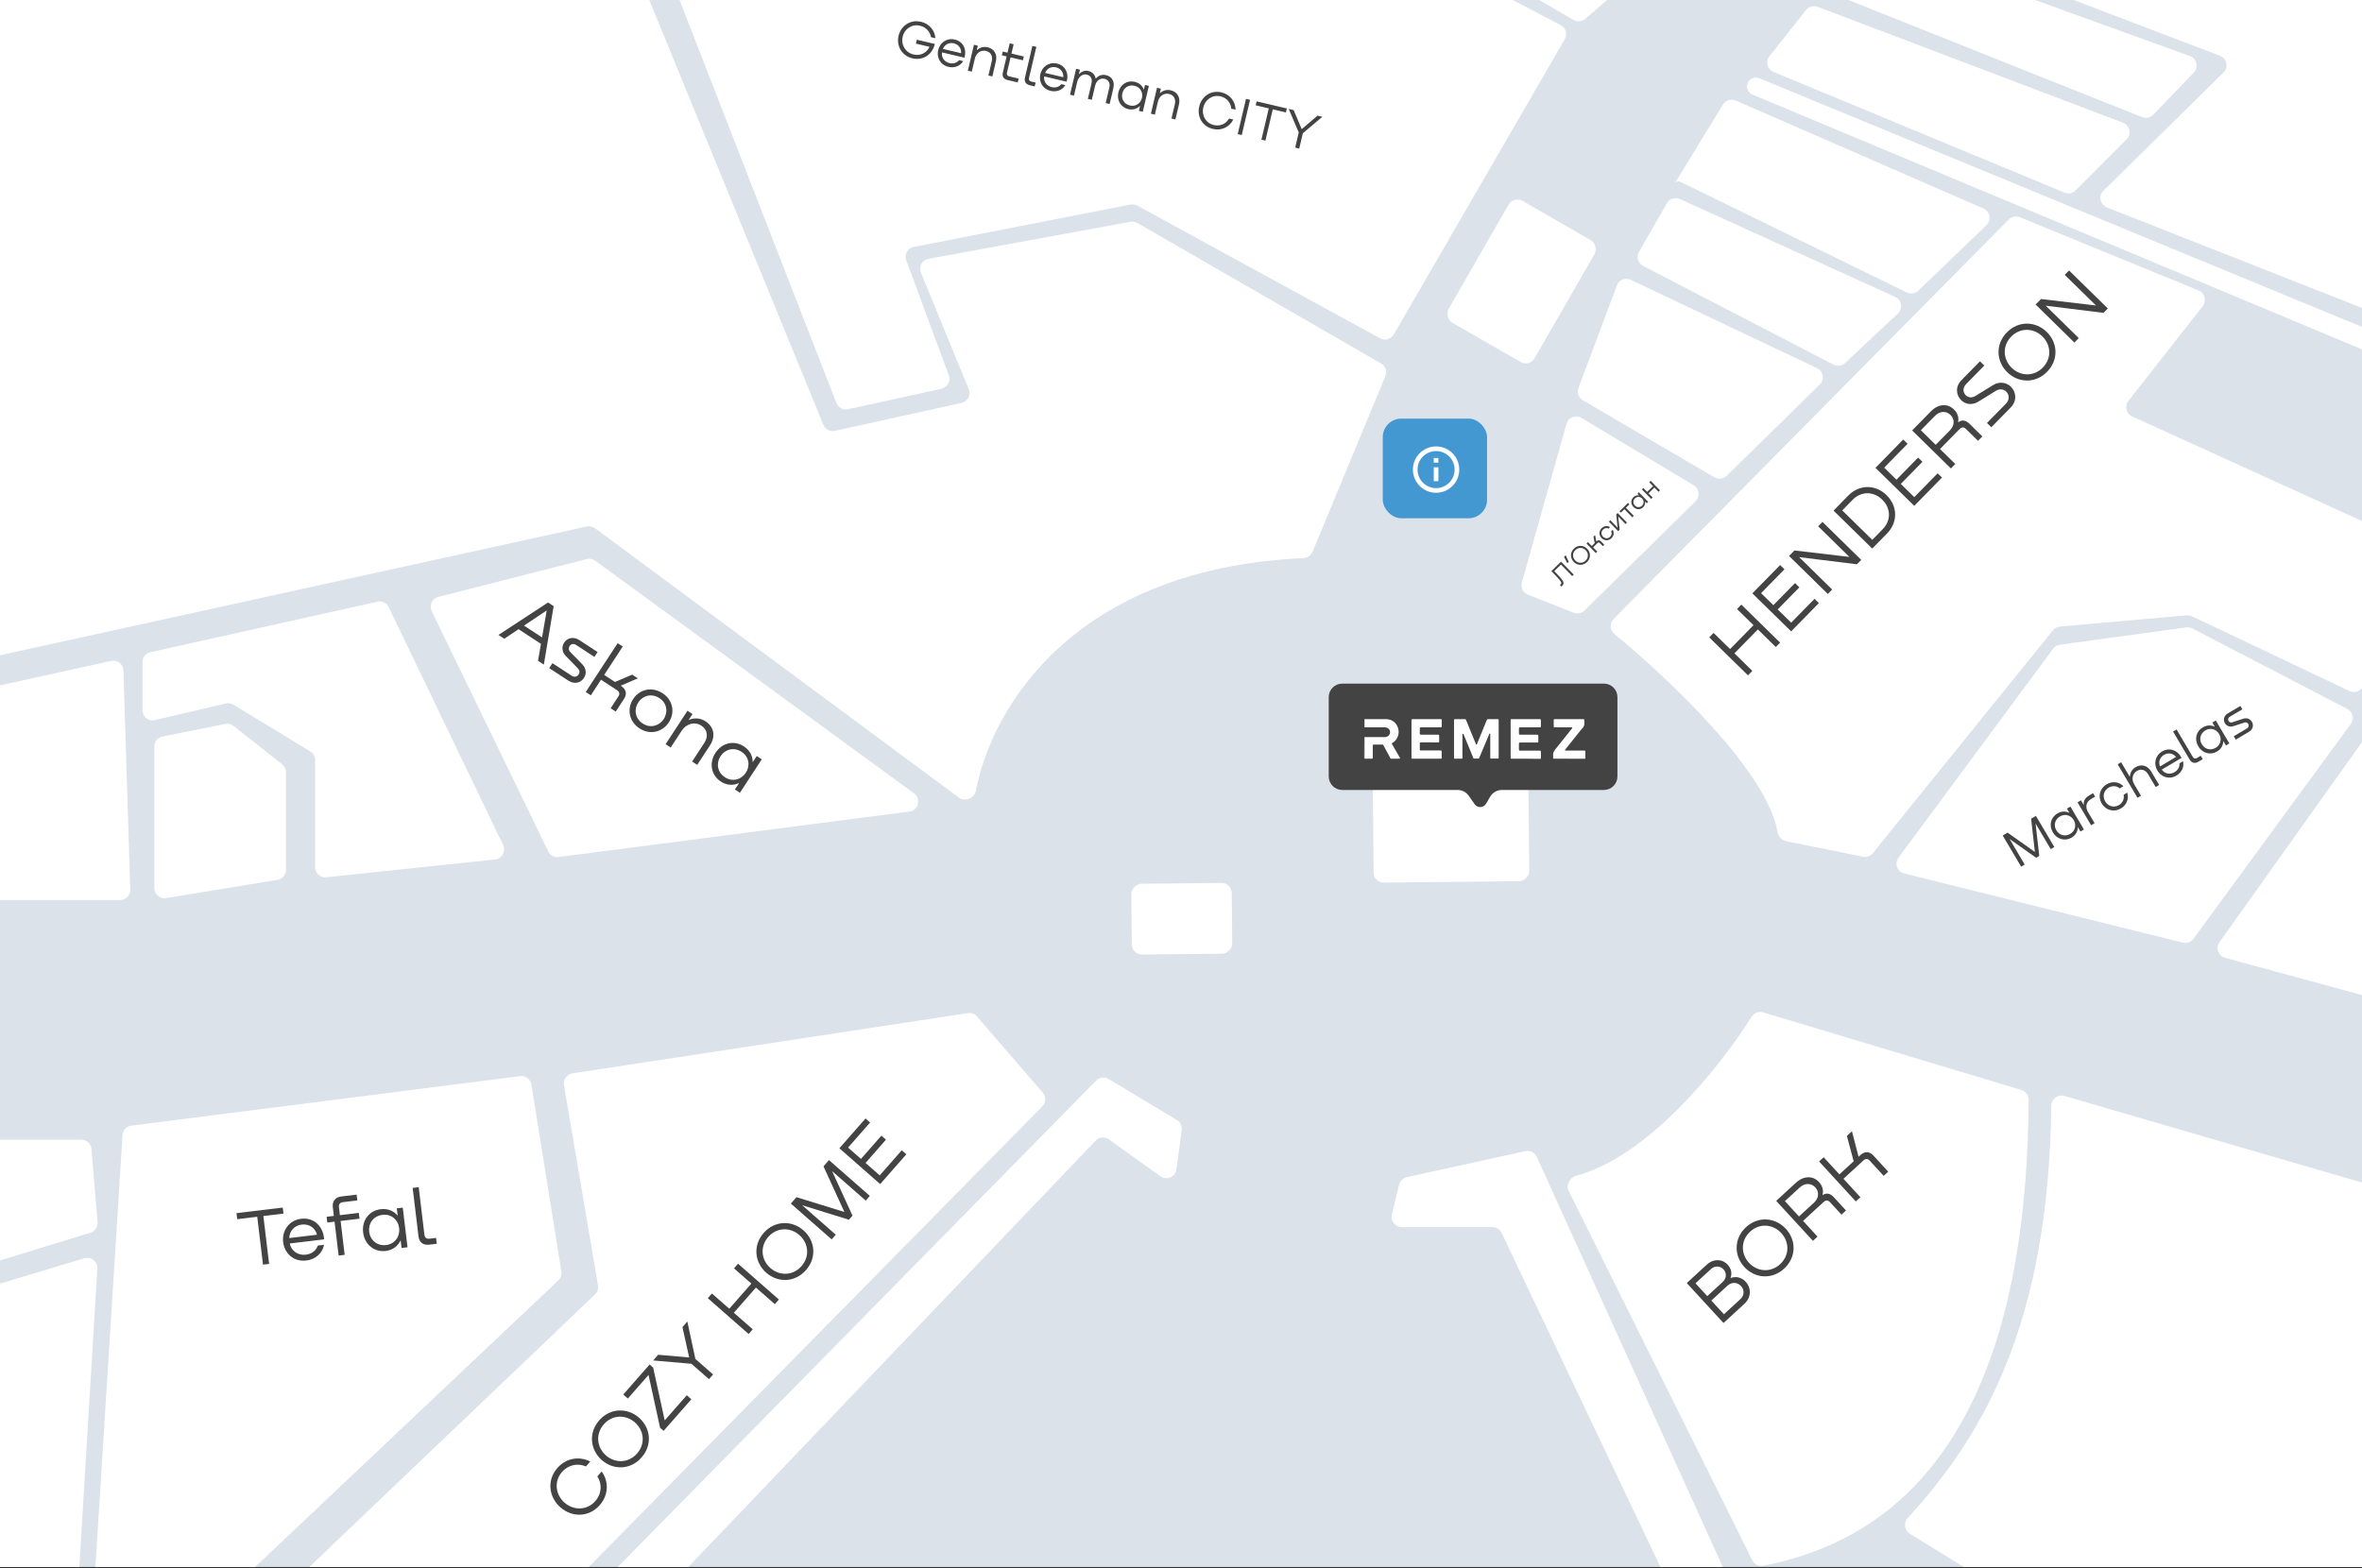 <svg xmlns="http://www.w3.org/2000/svg" width="1399" height="929" viewBox="0 0 1399 929" fill="none"><rect x="0" y="0" width="1399" height="929" fill="#333333" stroke="none"/><g clip-path="url(#clip0_1895_1321)"><rect width="1399" height="928.343" fill="#DBE2EA"></rect><path d="M347.594 311.906L-38.714 396.687C-42.457 397.509 -46 394.659 -46 390.827V-32.456C-46 -35.77 -43.314 -38.456 -40 -38.456H364.768C367.203 -38.456 369.396 -36.984 370.32 -34.731L487.674 251.657C488.78 254.357 491.669 255.87 494.519 255.241L569.542 238.683C573.18 237.881 575.214 233.991 573.799 230.545L545.447 161.504C543.999 157.976 546.165 154.01 549.916 153.323L669.571 131.395C670.971 131.138 672.416 131.388 673.649 132.099L818.011 215.332C820.621 216.837 821.71 220.044 820.556 222.827L777.396 326.939C776.495 329.111 774.35 330.554 772.001 330.661C636.088 336.837 587.569 419.084 578.026 468.307C577.135 472.904 571.685 475.284 567.921 472.497L352.451 312.945C351.058 311.914 349.287 311.535 347.594 311.906Z" fill="white"></path><path d="M255.682 362.059L324.725 504.385C325.852 506.706 328.336 508.048 330.895 507.716L538.592 480.79C543.967 480.093 545.736 473.189 541.358 469.993L352.541 332.171C351.095 331.116 349.255 330.761 347.521 331.203L259.597 353.626C255.917 354.565 254.024 358.642 255.682 362.059Z" fill="white"></path><path d="M293.218 509.166L193.272 519.721C189.729 520.095 186.642 517.317 186.642 513.754V450.259C186.642 448.163 185.549 446.22 183.759 445.132L138.249 417.466C136.904 416.649 135.293 416.392 133.761 416.752L91.753 426.611C87.987 427.494 84.382 424.637 84.382 420.769V392.228C84.382 389.416 86.335 386.982 89.08 386.371L223.539 356.477C226.26 355.871 229.04 357.221 230.248 359.733L297.995 500.598C299.793 504.338 297.344 508.73 293.218 509.166Z" fill="white"></path><path d="M164.357 521.246L98.383 532.066C94.731 532.665 91.412 529.847 91.412 526.146V442.211C91.412 439.351 93.431 436.889 96.235 436.328L133.434 428.884C135.158 428.539 136.946 428.968 138.327 430.057L167.102 452.756C168.544 453.894 169.386 455.63 169.386 457.467V515.325C169.386 518.264 167.257 520.77 164.357 521.246Z" fill="white"></path><path d="M71.161 533.21H-40C-43.314 533.21 -46 530.523 -46 527.21V421.012C-46 418.196 -44.042 415.759 -41.292 415.153L65.814 391.531C69.484 390.722 72.986 393.447 73.103 397.203L77.158 527.022C77.264 530.408 74.548 533.21 71.161 533.21Z" fill="white"></path><path d="M48.183 675.167H-40C-43.314 675.167 -46 677.853 -46 681.167V752.735C-46 756.77 -42.097 759.655 -38.24 758.471L53.558 730.299C56.255 729.471 58.011 726.876 57.776 724.065L54.162 680.669C53.903 677.559 51.303 675.167 48.183 675.167Z" fill="white"></path><path d="M49.942 745.425L-41.728 772.997C-44.264 773.759 -46 776.094 -46 778.742V940C-46 943.656 -42.758 946.462 -39.14 945.938L41.839 934.204C44.654 933.796 46.796 931.467 46.968 928.628L57.659 751.533C57.911 747.367 53.938 744.223 49.942 745.425Z" fill="white"></path><path d="M56.021 936.08L72.567 672.443C72.747 669.571 74.942 667.231 77.797 666.867L308.066 637.534C311.278 637.125 314.235 639.339 314.748 642.536L332.5 753.245C332.814 755.205 332.139 757.192 330.697 758.556L137.886 940.816C136.772 941.869 135.297 942.456 133.764 942.456H62.01C58.548 942.456 55.804 939.535 56.021 936.08Z" fill="white"></path><path d="M354.198 761.545L334.025 642.818C333.463 639.511 335.721 636.386 339.036 635.881L573.232 600.211C575.272 599.901 577.328 600.66 578.676 602.221L617.631 647.319C619.674 649.685 619.559 653.223 617.365 655.451L326.525 950.827C325.357 952.013 323.748 952.661 322.084 952.615L176.753 948.608C171.422 948.461 168.918 941.951 172.777 938.269L352.424 766.891C353.867 765.515 354.532 763.511 354.198 761.545Z" fill="white"></path><path d="M673.641 121.807L817.436 200.446C820.293 202.008 823.875 201.006 825.507 198.188L926.813 23.227C928.522 20.275 927.43 16.494 924.41 14.908L802.106 -49.303C801.275 -49.739 800.354 -49.974 799.417 -49.99L389.229 -56.851C384.966 -56.922 381.991 -52.649 383.537 -48.675L495.396 238.756C496.468 241.51 499.385 243.074 502.272 242.441L557.631 230.309C561.19 229.529 563.238 225.783 561.974 222.366L536.775 154.24C535.492 150.771 537.622 146.979 541.251 146.27L669.612 121.182C670.987 120.913 672.412 121.134 673.641 121.807Z" fill="white"></path><path d="M932 11.822L856.79 -32.031C851.621 -35.045 853.565 -42.939 859.543 -43.208L992.529 -49.188C998.219 -49.444 1001.03 -42.37 996.718 -38.65L938.941 11.182C937.001 12.855 934.213 13.112 932 11.822Z" fill="white"></path><path d="M932.074 362.971L904.958 352.313C902.09 351.186 900.543 348.07 901.377 345.104L927.819 251.104C928.89 247.295 933.291 245.548 936.683 247.584L1003.19 287.51C1006.56 289.529 1007.11 294.181 1004.31 296.932L938.476 361.665C936.787 363.326 934.279 363.838 932.074 362.971Z" fill="white"></path><path d="M1015.47 282.787L937.502 237.141C934.983 235.665 933.891 232.591 934.915 229.857L957.694 169.084C958.927 165.794 962.71 164.263 965.884 165.769L1076.21 218.114C1079.98 219.902 1080.82 224.897 1077.84 227.818L1022.7 281.893C1020.77 283.789 1017.8 284.155 1015.47 282.787Z" fill="white"></path><path d="M1085.96 216.007L973.211 157.539C970.181 155.967 969.071 152.188 970.769 149.227L987.307 120.389C988.847 117.703 992.178 116.63 994.996 117.912L1122.48 175.887C1126.36 177.655 1127.21 182.803 1124.1 185.725L1092.83 215.057C1090.97 216.798 1088.22 217.179 1085.96 216.007Z" fill="white"></path><path d="M1129.42 173.276L995.291 107.711C994.105 107.131 992.674 107.518 991.942 108.617L1020.53 61.917C1022.09 59.362 1025.3 58.352 1028.05 59.55L1174.8 123.568C1178.72 125.278 1179.65 130.425 1176.56 133.391L1136.21 172.21C1134.4 173.957 1131.68 174.383 1129.42 173.276Z" fill="white"></path><path d="M1052.79 492.75C1046.64 457.418 989.447 402.928 956.206 375.613C953.449 373.348 953.227 369.217 955.735 366.68L1189.8 130.017C1191.51 128.289 1194.1 127.763 1196.34 128.685L1302.24 172.108C1305.93 173.619 1307.15 178.232 1304.69 181.363L1260.61 237.536C1258.21 240.594 1259.31 245.091 1262.85 246.701L1440.78 327.676C1444.08 329.176 1445.31 333.23 1443.39 336.305L1399.34 407.165C1397.73 409.757 1394.43 410.726 1391.67 409.418L1298.28 365.096C1297.31 364.638 1296.24 364.446 1295.18 364.54L1220.09 371.205C1218.47 371.348 1216.98 372.144 1215.95 373.41L1109.27 505.439C1107.87 507.179 1105.61 507.993 1103.42 507.549L1057.91 498.334C1055.2 497.786 1053.26 495.47 1052.79 492.75Z" fill="white"></path><path d="M1292.9 558.456L1127.85 517.472C1123.7 516.441 1121.93 511.519 1124.48 508.079L1216.05 384.332C1217.01 383.033 1218.46 382.176 1220.06 381.957L1294.92 371.689C1296.15 371.52 1297.4 371.737 1298.5 372.309L1390.3 420C1393.57 421.696 1394.55 425.901 1392.38 428.869L1299.18 556.177C1297.75 558.143 1295.26 559.044 1292.9 558.456Z" fill="white"></path><path d="M1415.72 416.165L1314.58 558.171C1312.16 561.572 1313.86 566.345 1317.89 567.441L1433.01 598.75C1437.02 599.841 1440.9 596.621 1440.56 592.478L1426.59 419.164C1426.14 413.584 1418.97 411.605 1415.72 416.165Z" fill="white"></path><path d="M1416.96 214.486L1037.98 56.039C1034.97 54.779 1033.83 51.105 1035.59 48.358C1036.96 46.224 1039.66 45.376 1042.01 46.344L1421.56 203.002C1423.8 203.929 1425.27 206.119 1425.27 208.548V208.95C1425.27 213.235 1420.91 216.139 1416.96 214.486Z" fill="white"></path><path d="M1222.8 114.113L1050.41 42.6C1046.73 41.074 1045.53 36.453 1048.01 33.331L1069.74 5.909C1071.37 3.86 1074.13 3.099 1076.58 4.027L1257.46 72.713C1261.53 74.258 1262.65 79.486 1259.57 82.564L1229.34 112.813C1227.62 114.53 1225.04 115.044 1222.8 114.113Z" fill="white"></path><path d="M1108.79 -31.578L1087.33 -12.301C1084.02 -9.328 1084.98 -3.913 1089.12 -2.265L1268.77 69.395C1271.04 70.299 1273.62 69.74 1275.32 67.982L1299.35 43.017C1302.36 39.887 1301.15 34.693 1297.07 33.214L1114.84 -32.757C1112.76 -33.51 1110.43 -33.057 1108.79 -31.578Z" fill="white"></path><path d="M1314.92 33.035L1167.45 -23.124C1161.3 -25.465 1162.86 -34.568 1169.44 -34.729L1419.22 -40.865C1422.55 -40.947 1425.31 -38.297 1425.37 -34.965L1428.96 185.334C1429.03 189.607 1424.73 192.581 1420.76 191.013L1247.86 122.87C1243.83 121.278 1242.76 116.06 1245.85 113.014L1316.99 42.916C1320.11 39.849 1319 34.59 1314.92 33.035Z" fill="white"></path><path d="M933.624 696.516C976.497 685.018 1018.72 632.125 1037.44 602.383C1038.91 600.062 1041.72 598.986 1044.34 599.776L1197.3 645.747C1199.84 646.509 1201.58 648.85 1201.56 651.498C1200.81 781.31 1167.08 903.963 1044.31 927.585C1041.71 928.085 1039.07 926.766 1037.89 924.396L929.179 705.646C927.356 701.977 929.667 697.578 933.624 696.516Z" fill="white"></path><path d="M1436.92 711.636L1222.67 649.266C1218.83 648.149 1215 651.077 1214.95 655.075C1213.41 784.24 1174.62 850.536 1129.91 899.33C1127.34 902.138 1127.92 906.607 1131.17 908.607L1200.13 951.154C1201.07 951.738 1202.16 952.048 1203.28 952.048H1435.25C1438.56 952.048 1441.25 949.361 1441.25 946.048V717.397C1441.25 714.729 1439.49 712.382 1436.92 711.636Z" fill="white"></path><path d="M649.252 640.17L349.833 944.68C346.604 947.964 348.126 953.511 352.579 954.688L373.038 960.095C375.151 960.653 377.4 960.019 378.91 958.439L648.966 675.737C651.031 673.576 654.371 673.264 656.8 675.005L687.306 696.871C690.976 699.502 696.128 697.287 696.745 692.814L699.959 669.5C700.287 667.12 699.163 664.773 697.103 663.536L656.618 639.233C654.241 637.806 651.195 638.194 649.252 640.17Z" fill="white"></path><path d="M824.387 719.538L828.716 701.821C829.259 699.597 831.021 697.876 833.257 697.385L903.471 681.964C906.238 681.357 909.053 682.767 910.222 685.347L1024.94 938.353C1026.18 941.074 1025.22 944.288 1022.7 945.892L1004.7 957.353C1001.66 959.29 997.606 958.125 996.058 954.867L889.392 730.387C888.398 728.295 886.288 726.962 883.972 726.962H830.216C826.325 726.962 823.464 723.317 824.387 719.538Z" fill="white"></path><rect x="905.172" y="457" width="65" height="92.177" rx="6" transform="rotate(89.405 905.172 457)" fill="white"></rect><rect x="729.484" y="523" width="41.95" height="59.49" rx="6" transform="rotate(89.405 729.484 523)" fill="white"></rect><rect x="896.531" y="116" width="58.739" height="83.299" rx="6" transform="rotate(29.909 896.531 116)" fill="white"></rect><path d="M787 413C787 408.582 790.582 405 795 405H950C954.418 405 958 408.582 958 413V460C958 464.418 954.418 468 950 468H889.558C886.733 468 884.117 469.491 882.676 471.922L880.153 476.179C878.673 478.676 875.111 478.815 873.441 476.442L869.89 471.396C868.392 469.267 865.951 468 863.347 468H795C790.582 468 787 464.418 787 460V413Z" fill="#434343"></path><path d="M861.373 449.461C861.155 449.243 861.209 448.97 861.209 448.751C861.209 441.431 861.209 434.056 861.209 426.736C861.209 426.189 861.373 426.025 861.919 426.025C863.777 426.08 865.634 426.08 867.492 426.025C867.983 426.025 868.202 426.189 868.366 426.626C870.223 431.215 872.08 435.804 873.992 440.393C873.992 440.447 873.992 440.502 874.047 440.502C874.156 440.721 874.156 441.103 874.484 441.103C874.812 441.103 874.812 440.775 874.921 440.502C876.778 435.913 878.69 431.324 880.548 426.736C880.766 426.244 880.985 426.025 881.586 426.025C883.389 426.08 885.191 426.08 886.994 426.025C887.486 426.025 887.65 426.135 887.65 426.626C887.65 434.001 887.65 441.431 887.65 448.806C887.65 449.024 887.595 449.243 887.486 449.407C885.901 449.407 884.317 449.407 882.788 449.407C882.678 449.133 882.678 448.806 882.678 448.532C882.678 444.108 882.678 439.737 882.678 435.312C882.678 435.039 882.842 434.657 882.46 434.602C882.077 434.493 882.077 434.93 881.968 435.148C881.039 437.388 880.111 439.683 879.127 441.922C878.09 444.435 877.052 446.894 875.959 449.407C874.921 449.407 873.883 449.407 872.791 449.407C870.824 444.654 868.857 439.846 866.891 435.094C866.836 435.039 866.836 434.93 866.781 434.875C866.727 434.711 866.563 434.657 866.399 434.711C866.235 434.766 866.18 434.875 866.18 434.985C866.18 435.148 866.18 435.312 866.18 435.531C866.18 439.901 866.18 444.271 866.18 448.587C866.18 448.86 866.235 449.188 865.962 449.461C864.378 449.461 862.848 449.461 861.373 449.461Z" fill="white"></path><path d="M894.859 449.461C894.805 449.188 894.75 448.86 894.75 448.587C894.75 441.376 894.75 434.11 894.75 426.899C894.75 426.025 894.75 426.025 895.624 426.025C901.032 426.025 906.495 426.025 911.903 426.025C912.504 426.025 912.668 426.189 912.668 426.79C912.614 427.937 912.614 429.03 912.668 430.177C912.668 430.723 912.504 430.887 911.958 430.887C908.134 430.887 904.31 430.887 900.486 430.887C899.83 430.887 899.667 431.106 899.667 431.707C899.721 432.635 899.721 433.619 899.667 434.547C899.667 435.094 899.83 435.258 900.377 435.258C903.709 435.258 906.987 435.258 910.319 435.258C911.029 435.258 911.193 435.476 911.139 436.132C911.084 437.06 911.139 438.044 911.139 438.972C911.139 439.901 911.139 439.901 910.265 439.901C906.987 439.901 903.709 439.901 900.431 439.901C899.83 439.901 899.612 440.065 899.667 440.666C899.721 441.759 899.721 442.906 899.667 443.998C899.667 444.545 899.83 444.708 900.377 444.708C904.201 444.708 908.079 444.708 911.903 444.708C912.45 444.708 912.668 444.872 912.668 445.419C912.614 446.566 912.668 447.658 912.668 448.806C912.668 449.079 912.668 449.297 912.504 449.57C906.659 449.461 900.759 449.461 894.859 449.461Z" fill="white"></path><path d="M808.062 426.134C808.281 426.079 808.5 426.024 808.773 426.024C812.761 426.024 816.694 425.97 820.682 426.024C823.741 426.079 826.199 427.281 827.565 430.121C828.931 432.962 828.658 435.748 826.8 438.316C826.254 439.026 825.598 439.627 824.779 440.064C824.287 440.282 824.287 440.501 824.56 440.993C826.035 443.56 827.51 446.073 828.985 448.641C829.095 448.859 829.422 449.078 829.095 449.351C827.565 449.351 826.035 449.351 824.506 449.351C824.342 449.351 824.123 449.296 823.96 449.46C823.85 449.46 823.796 449.46 823.686 449.46C822.211 446.783 820.791 444.106 819.316 441.43C819.152 441.102 818.879 441.102 818.606 441.102C816.967 441.102 815.383 441.102 813.799 441.102C813.252 441.102 813.088 441.266 813.088 441.812C813.088 444.106 813.088 446.401 813.088 448.695C813.088 448.968 813.088 449.187 812.924 449.46C812.815 449.46 812.761 449.46 812.651 449.46C812.487 449.242 812.269 449.351 812.05 449.351C811.012 449.351 809.975 449.296 808.937 449.351C808.336 449.405 808.226 449.187 808.226 448.586C808.226 444.98 808.226 441.375 808.226 437.824C808.226 437.551 808.336 437.278 808.117 437.059C808.117 436.95 808.117 436.895 808.117 436.786C808.336 436.622 808.554 436.677 808.773 436.677C809.865 436.677 810.903 436.677 811.996 436.677C814.782 436.677 817.513 436.677 820.299 436.677C822.485 436.622 823.85 434.71 823.14 432.744C822.703 431.542 821.556 430.886 820.081 430.886C816.366 430.886 812.651 430.886 808.882 430.886C808.663 430.886 808.39 430.996 808.226 430.777C808.226 429.521 808.226 428.264 808.226 427.008C808.226 426.844 808.281 426.625 808.117 426.461C808.062 426.297 808.062 426.243 808.062 426.134Z" fill="white"></path><path d="M920.093 449.352C919.874 449.243 919.929 449.079 919.929 448.915C919.929 448.587 919.984 448.259 919.929 447.932C919.656 446.238 920.312 444.982 921.404 443.671C924.627 439.737 927.741 435.749 930.91 431.761C931.073 431.543 931.347 431.379 931.237 431.106C931.073 430.778 930.746 430.887 930.472 430.887C927.304 430.887 924.136 430.887 920.967 430.887C920.366 430.887 920.202 430.723 920.257 430.123C920.311 428.975 920.311 427.828 920.257 426.681C920.257 426.244 920.366 426.025 920.858 426.025C926.485 426.025 932.111 426.025 937.738 426.025C938.175 426.025 938.394 426.135 938.339 426.626C938.339 426.681 938.339 426.736 938.339 426.845C938.339 427.883 938.558 429.03 938.23 429.959C937.902 430.887 937.028 431.652 936.372 432.417C933.368 436.186 930.309 439.956 927.304 443.78C927.14 443.998 926.812 444.162 926.976 444.49C927.14 444.763 927.468 444.654 927.686 444.654C931.183 444.654 934.734 444.654 938.23 444.654C938.776 444.654 938.995 444.763 938.995 445.364C938.94 446.511 938.995 447.658 938.995 448.806C938.995 449.024 938.995 449.297 938.885 449.516C938.776 449.516 938.721 449.516 938.612 449.516C938.503 449.352 938.339 449.407 938.175 449.407C932.111 449.352 926.102 449.352 920.093 449.352Z" fill="white"></path><path d="M920.102 449.352C926.111 449.352 932.175 449.352 938.184 449.352C938.348 449.352 938.511 449.352 938.621 449.461C932.448 449.461 926.329 449.461 920.156 449.461C920.102 449.406 920.102 449.406 920.102 449.352Z" fill="white"></path><path d="M836.195 449.461C836.195 449.406 836.141 449.406 836.141 449.352C841.986 449.352 847.886 449.352 853.731 449.352C853.731 449.406 853.731 449.406 853.731 449.461C847.94 449.461 842.041 449.461 836.195 449.461Z" fill="white"></path><path d="M808.055 437.059C808.273 437.277 808.164 437.55 808.164 437.823C808.164 441.429 808.164 445.034 808.164 448.585C808.164 449.132 808.273 449.35 808.874 449.35C809.912 449.295 810.95 449.35 811.988 449.35C812.206 449.35 812.425 449.295 812.589 449.459C811.168 449.459 809.803 449.459 808.382 449.459C808.055 449.459 808 449.405 808 449.077C808.055 445.089 808.055 441.047 808.055 437.059Z" fill="white"></path><path d="M823.898 449.46C824.062 449.296 824.226 449.351 824.445 449.351C825.974 449.351 827.504 449.351 829.034 449.351C829.034 449.405 829.034 449.405 828.979 449.46C827.285 449.46 825.592 449.46 823.898 449.46Z" fill="white"></path><path d="M808.226 430.722H808.172L808.062 430.667C808.062 429.247 808.062 427.827 808.062 426.406C808.226 426.57 808.172 426.789 808.172 426.953C808.226 428.209 808.226 429.465 808.226 430.722Z" fill="white"></path><path d="M853.776 449.352C847.931 449.352 842.031 449.352 836.186 449.352C835.967 449.188 836.022 448.915 836.022 448.696C836.022 441.376 836.022 434.11 836.022 426.79C836.022 426.189 836.186 426.025 836.786 426.025C842.249 426.025 847.712 426.025 853.175 426.025C853.776 426.025 853.995 426.189 853.94 426.79C853.885 427.937 853.885 429.03 853.94 430.177C853.94 430.723 853.776 430.887 853.23 430.887C849.406 430.887 845.582 430.887 841.758 430.887C841.102 430.887 840.938 431.106 840.938 431.707C840.993 432.635 840.993 433.619 840.938 434.547C840.938 435.094 841.102 435.258 841.648 435.258C844.981 435.258 848.313 435.258 851.646 435.258C852.192 435.258 852.41 435.367 852.41 435.968C852.356 437.006 852.356 438.044 852.41 439.082C852.41 439.683 852.246 439.846 851.646 439.846C848.313 439.792 845.035 439.846 841.703 439.792C841.102 439.792 840.938 440.01 840.938 440.557C840.993 441.649 840.993 442.796 840.938 443.889C840.938 444.435 841.102 444.599 841.648 444.599C845.472 444.599 849.297 444.599 853.121 444.599C853.721 444.599 853.94 444.708 853.885 445.364C853.831 446.511 853.885 447.604 853.885 448.751C853.885 448.915 853.995 449.188 853.776 449.352Z" fill="white"></path><rect x="819" y="248" width="61.78" height="59.034" rx="10.983" fill="#4398D1"></rect><g clip-path="url(#clip1_1895_1321)"><path d="M850.58 291.932C842.998 291.932 836.852 285.786 836.852 278.203C836.852 270.621 842.998 264.475 850.58 264.475C858.163 264.475 864.309 270.621 864.309 278.203C864.309 285.786 858.163 291.932 850.58 291.932ZM850.58 289.186C853.493 289.186 856.287 288.029 858.347 285.97C860.406 283.91 861.563 281.116 861.563 278.203C861.563 275.291 860.406 272.497 858.347 270.437C856.287 268.378 853.493 267.22 850.58 267.22C847.667 267.22 844.874 268.378 842.814 270.437C840.754 272.497 839.597 275.291 839.597 278.203C839.597 281.116 840.754 283.91 842.814 285.97C844.874 288.029 847.667 289.186 850.58 289.186ZM849.207 271.339H851.953V274.085H849.207V271.339ZM849.207 276.831H851.953V285.068H849.207V276.831Z" fill="white"></path></g><path d="M1025.01 757.001L1025.11 757.107C1028.28 755.95 1031.58 756.768 1033.98 759.383C1037.42 763.129 1037.22 768.726 1033.3 772.331L1020.82 783.797L999.062 760.119L1011.08 749.075C1014.72 745.73 1019.95 745.611 1023.36 749.322C1025.35 751.477 1026.01 754.257 1025.01 757.001ZM1013.41 751.823L1004.22 760.269L1011.2 767.867L1020.39 759.422C1022.62 757.375 1022.82 754.191 1020.84 752.035C1018.76 749.773 1015.56 749.842 1013.41 751.823ZM1021.08 778.61L1030.83 769.646C1033.16 767.502 1033.37 764.249 1031.22 761.917C1029.02 759.513 1025.62 759.438 1023.25 761.615L1013.61 770.482L1021.08 778.61ZM1056.74 751.571C1049.46 758.262 1039.37 757.362 1033.17 750.612C1027 743.897 1026.85 733.733 1034.16 727.01C1041.48 720.286 1051.59 721.29 1057.77 728.005C1063.97 734.755 1064.05 744.848 1056.74 751.571ZM1054.33 748.956C1060.06 743.694 1059.88 735.771 1055.04 730.506C1050.2 725.24 1042.29 724.431 1036.6 729.66C1030.91 734.89 1031.05 742.845 1035.89 748.111C1040.73 753.376 1048.64 754.186 1054.33 748.956ZM1076.51 732.614L1073.79 735.115L1052.03 711.436L1063.73 700.685C1068.29 696.495 1073.79 696.387 1077.4 700.31C1079.58 702.678 1080.14 705.352 1079.46 707.939L1079.52 708.009C1081.79 706.508 1084.05 706.977 1086.1 709.204L1093.37 717.12L1090.69 719.588L1083.86 712.167C1082.69 710.895 1081.4 710.908 1080.06 712.142L1067.94 723.284L1076.51 732.614ZM1057.19 711.586L1065.53 720.668L1074.37 712.548C1077.41 709.755 1077.57 706.024 1075.2 703.445C1072.82 700.865 1069.03 700.705 1066.06 703.433L1057.19 711.586ZM1100.81 685.309L1101.77 684.432C1104.6 681.834 1107.27 682.048 1109.71 684.699L1118.38 694.135L1115.69 696.604L1107.41 687.592C1106.24 686.319 1104.98 686.3 1103.68 687.502L1091.87 698.351L1101.91 709.271L1099.19 711.772L1077.43 688.094L1080.15 685.593L1089.47 695.736L1097.92 687.973L1093.9 672.958L1096.9 670.197L1100.81 685.309Z" fill="#434343"></path><path d="M140.07 718.711L167.473 715.418L167.902 718.992L155.988 720.424L159.396 748.78L155.774 749.215L152.366 720.859L140.499 722.286L140.07 718.711ZM178.384 722.035C185.819 721.142 191.474 726.36 191.984 734.228L171.635 736.673C172.436 740.928 176.322 743.894 181.135 743.315C184.662 742.891 187.357 740.779 188.222 737.919L191.939 737.472C190.95 742.522 186.885 746.105 181.404 746.764C173.97 747.657 168.528 742.606 167.721 735.887C166.902 729.072 171.188 722.9 178.384 722.035ZM178.701 725.478C174.269 726.011 171.389 729.403 171.346 733.469L187.788 731.493C186.676 727.469 183.133 724.945 178.701 725.478ZM211.634 711.174L203.056 712.205C201.34 712.412 200.549 713.473 200.749 715.141L201.322 719.907L212.522 718.561L212.934 721.993L201.735 723.338L204.146 743.402L200.571 743.832L198.16 723.768L193.871 724.284L193.459 720.852L197.748 720.337L197.118 715.094C196.711 711.711 198.688 709.249 202.024 708.848L211.221 707.743L211.634 711.174ZM235.527 720.051L235.023 715.857L238.55 715.433L241.373 738.928L237.847 739.352L237.32 734.968L237.177 734.985C235.715 738.109 232.816 740.537 228.58 741.094C221.676 741.972 215.941 737.295 215.082 730.147C214.223 722.998 218.597 717.154 225.656 716.354C229.807 715.904 233.283 717.468 235.384 720.068L235.527 720.051ZM228.692 737.6C233.982 736.964 237.016 732.442 236.432 727.581C235.842 722.672 231.834 719.093 226.544 719.728C221.112 720.381 218.066 724.808 218.656 729.717C219.246 734.626 223.259 738.253 228.692 737.6ZM247.861 732.395L244.419 703.753L247.993 703.324L251.39 731.585C251.584 733.205 252.652 734.043 254.32 733.843L258.276 733.368L258.694 736.847L254.309 737.374C250.544 737.826 248.296 736.017 247.861 732.395Z" fill="#434343"></path><path d="M322.109 393.733L318.654 391.474L320.401 381.433L307.143 372.765L298.686 378.42L295.231 376.161L324.601 356.939L327.936 359.119L322.109 393.733ZM323.818 361.646L310.372 370.633L321.059 377.62L323.818 361.646ZM343.111 379.191L353.959 386.283L352.067 389.176L341.26 382.11C339.774 381.138 338.232 381.392 337.339 382.758C336.629 383.843 336.748 385.239 337.716 386.216L344.864 393.527C347.216 395.983 347.55 399.068 345.869 401.64C343.846 404.733 340.045 405.459 336.71 403.279L325.301 395.82L327.218 392.887L338.588 400.32C340.074 401.292 341.763 401.077 342.735 399.591C343.497 398.426 343.351 397.069 342.29 395.974L335.142 388.662C332.817 386.34 332.562 383.134 334.138 380.723C336.108 377.71 339.857 377.064 343.111 379.191ZM367.652 406.247L367.893 406.405C370.906 408.375 371.543 411.085 369.573 414.098L364.687 421.571L361.674 419.601L366.297 412.53C367.216 411.124 366.912 409.835 365.506 408.916L355.984 402.69L349.943 411.931L346.93 409.961L365.842 381.034L368.855 383.004L357.849 399.838L364.237 404.014L374.463 399.689L377.797 401.869L367.652 406.247ZM378.816 431.553C372.468 427.403 371.243 419.892 374.999 414.147C378.781 408.362 386.1 406.552 392.448 410.702C398.675 414.774 399.913 422.178 396.131 427.963C392.375 433.708 385.043 435.625 378.816 431.553ZM380.707 428.661C385.167 431.576 390.439 430.091 393.118 425.993C395.823 421.855 395.017 416.51 390.557 413.595C385.977 410.6 380.757 412.005 378.052 416.143C375.347 420.281 376.127 425.666 380.707 428.661ZM417.933 427.364C422.874 430.595 424.016 436.216 420.497 441.599L412.958 453.13L409.945 451.16L417.142 440.152C419.611 436.375 419.069 432.293 415.453 429.929C411.475 427.329 406.548 428.637 403.711 432.976L397.249 442.86L394.236 440.89L407.186 421.083L410.159 423.027L407.9 426.482L407.98 426.534C411.083 425.122 414.759 425.289 417.933 427.364ZM445.907 451.445L448.218 447.91L451.191 449.854L438.242 469.66L435.269 467.716L437.685 464.02L437.565 463.941C434.436 465.394 430.655 465.388 427.053 463.09C421.201 459.322 419.818 452.052 423.758 446.026C427.698 439.999 434.806 438.338 440.725 442.266C444.194 444.591 445.849 448.024 445.786 451.366L445.907 451.445ZM429.386 460.487C433.845 463.402 439.077 461.891 441.757 457.793C444.462 453.655 443.695 448.336 439.236 445.421C434.656 442.426 429.477 443.857 426.771 447.996C424.066 452.134 424.806 457.492 429.386 460.487Z" fill="#434343"></path><path d="M542.477 25.838L543.019 23.533L553.704 26.044C552.15 32.516 546.595 36.01 540.427 34.56C534.135 33.081 530.822 27.175 532.221 21.225C533.626 15.244 539.192 11.424 545.516 12.91C550.469 14.074 553.707 18.057 554.013 22.632L551.427 22.024C550.941 18.919 548.549 16.088 544.935 15.239C540.045 14.09 535.717 17.116 534.627 21.758C533.528 26.43 536.155 31.058 541 32.262C545.167 33.275 548.874 31.352 550.546 27.734L542.477 25.838ZM565.526 23.431C570.385 24.573 572.732 29.135 571.251 34.178L557.949 31.052C557.477 33.899 559.231 36.646 562.378 37.385C564.683 37.927 566.854 37.221 568.05 35.628L570.48 36.199C568.705 39.135 565.339 40.448 561.757 39.606C556.897 38.464 554.646 34.056 555.678 29.663C556.725 25.209 560.822 22.326 565.526 23.431ZM564.936 25.659C562.039 24.979 559.46 26.443 558.502 28.979L569.249 31.505C569.474 28.731 567.833 26.34 564.936 25.659ZM585.018 28.012C588.85 28.913 590.844 32.176 589.863 36.35L587.762 45.29L585.426 44.741L587.432 36.206C588.12 33.278 586.851 30.843 584.048 30.184C580.964 29.459 578.174 31.4 577.383 34.764L575.582 42.428L573.246 41.879L576.855 26.521L579.16 27.063L578.531 29.742L578.593 29.756C580.216 28.166 582.557 27.434 585.018 28.012ZM606.401 33.465L605.874 35.708L598.553 33.987L596.408 43.115C596.152 44.205 596.598 44.967 597.719 45.231L603.326 46.548L602.792 48.822L596.78 47.41C594.412 46.853 593.435 45.276 593.984 42.939L596.217 33.438L593.413 32.779L593.941 30.536L596.744 31.195L598.04 25.682L600.376 26.231L599.081 31.744L606.401 33.465ZM607.083 45.919L611.483 27.197L613.82 27.747L609.478 46.219C609.229 47.278 609.706 48.048 610.796 48.304L613.382 48.912L612.847 51.186L609.981 50.512C607.52 49.934 606.527 48.287 607.083 45.919ZM626.049 37.655C630.909 38.797 633.255 43.359 631.774 48.402L618.473 45.276C618.001 48.123 619.755 50.87 622.901 51.609C625.206 52.151 627.377 51.445 628.574 49.852L631.003 50.423C629.229 53.359 625.863 54.672 622.281 53.83C617.421 52.688 615.17 48.28 616.202 43.888C617.249 39.433 621.345 36.55 626.049 37.655ZM625.46 39.883C622.563 39.203 619.983 40.667 619.025 43.203L629.773 45.729C629.997 42.955 628.357 40.564 625.46 39.883ZM655.16 44.53C658.774 45.379 660.316 48.47 659.437 52.208L657.226 61.615L654.89 61.066L657.05 51.877C657.657 49.291 656.596 47.234 654.166 46.663C651.705 46.084 649.345 47.732 648.643 50.723L646.666 59.134L644.33 58.585L646.489 49.395C647.112 46.747 646.019 44.682 643.637 44.188C640.764 43.546 638.602 46.029 637.98 48.677L636.106 56.652L633.769 56.103L637.379 40.745L639.653 41.28L639.038 43.896L639.1 43.911C640.423 42.48 642.388 41.528 644.662 42.062C647.092 42.633 648.591 44.367 648.964 46.558L649.026 46.572C650.407 44.892 652.544 43.915 655.16 44.53ZM677.524 53.073L678.169 50.331L680.474 50.873L676.864 66.231L674.559 65.689L675.233 62.823L675.139 62.801C673.509 64.423 671.138 65.279 668.358 64.659C663.834 63.629 661.314 59.388 662.412 54.715C663.51 50.042 667.586 47.384 672.189 48.499C674.892 49.167 676.71 50.942 677.431 53.051L677.524 53.073ZM669.228 62.497C672.686 63.309 675.621 61.172 676.368 57.995C677.122 54.786 675.431 51.628 671.974 50.815C668.422 49.98 665.502 52.055 664.748 55.264C663.994 58.472 665.677 61.662 669.228 62.497ZM693.448 53.495C697.28 54.396 699.274 57.658 698.293 61.833L696.192 70.773L693.855 70.224L695.861 61.689C696.55 58.76 695.281 56.325 692.477 55.667C689.393 54.942 686.603 56.883 685.813 60.247L684.012 67.91L681.675 67.362L685.285 52.004L687.59 52.546L686.96 55.225L687.023 55.239C688.646 53.648 690.987 52.917 693.448 53.495ZM727.949 70.216L730.473 70.809C728.291 75.194 723.583 77.605 718.381 76.382C712.026 74.889 708.908 68.995 710.299 63.076C711.682 57.189 717.114 53.239 723.469 54.732C728.609 55.94 731.727 60.157 731.81 64.976L729.287 64.383C729.037 60.972 726.658 57.947 722.951 57.076C718.091 55.934 713.773 59.061 712.697 63.64C711.606 68.282 714.094 72.942 718.954 74.085C722.848 75 726.292 73.212 727.949 70.216ZM733.091 79.445L737.996 58.574L740.395 59.137L735.489 80.009L733.091 79.445ZM744.279 60.05L762.191 64.26L761.642 66.596L753.854 64.766L749.498 83.301L747.13 82.745L751.487 64.21L743.73 62.387L744.279 60.05ZM780.355 68.529L783.221 69.202L771.662 78.944L769.531 88.009L767.133 87.445L769.241 78.474L763.284 64.517L766.212 65.205L771.014 76.524L780.355 68.529Z" fill="#434343"></path><path d="M353.814 874.656L356.379 871.733C360.647 877.713 360.519 885.646 355.232 891.672C348.774 899.033 338.772 899.005 331.917 892.991C325.097 887.008 323.698 877.031 330.156 869.67C335.379 863.717 343.161 862.563 349.6 865.849L347.036 868.772C342.342 866.698 336.66 867.715 332.893 872.009C327.955 877.637 329.05 885.559 334.354 890.212C339.73 894.929 347.655 894.922 352.594 889.293C356.551 884.783 356.613 878.963 353.814 874.656ZM379.998 863.445C373.476 870.878 363.352 871.063 356.461 865.016C349.606 859.002 348.368 848.912 354.921 841.444C361.474 833.975 371.639 833.889 378.494 839.904C385.386 845.95 386.551 855.976 379.998 863.445ZM377.328 861.102C382.456 855.257 381.433 847.399 376.057 842.682C370.68 837.965 362.724 838.009 357.627 843.818C352.531 849.627 353.522 857.521 358.899 862.238C364.275 866.955 372.231 866.911 377.328 861.102ZM386.863 810.205L393.703 841.493L406.777 826.591L409.483 828.965L393.053 847.692L390.961 845.855L384.121 814.568L371.87 828.531L369.164 826.157L384.771 808.369L386.863 810.205ZM404.205 786.219L407.117 782.899L411.864 805.072L422.364 814.284L419.926 817.063L409.535 807.945L386.857 805.991L389.832 802.6L408.204 804.223L404.205 786.219ZM445.027 760.434L434.744 751.411L437.15 748.669L461.324 769.879L458.918 772.622L447.733 762.808L434.659 777.709L445.844 787.523L443.406 790.301L419.232 769.091L421.67 766.313L431.953 775.335L445.027 760.434ZM477.392 752.439C470.871 759.872 460.747 760.057 453.855 754.011C447 747.996 445.763 737.907 452.316 730.438C458.869 722.969 469.033 722.884 475.889 728.898C482.78 734.945 483.945 744.971 477.392 752.439ZM474.722 750.097C479.85 744.252 478.827 736.393 473.451 731.677C468.075 726.96 460.119 727.003 455.022 732.812C449.925 738.621 450.917 746.516 456.293 751.232C461.669 755.949 469.625 755.906 474.722 750.097ZM491.013 687.278L515.188 708.488L512.75 711.267L492.833 693.792L504.931 720.179L502.81 722.596L475.142 714.029L495.022 731.472L492.585 734.25L468.41 713.04L471.734 709.252L500.129 718.009L487.753 690.995L491.013 687.278ZM536.812 683.842L521.332 701.486L497.158 680.275L512.638 662.632L515.344 665.006L502.301 679.871L509.95 686.583L522.043 672.8L524.749 675.174L512.656 688.957L521.063 696.333L534.106 681.468L536.812 683.842Z" fill="#434343"></path><path d="M1205.85 483.352L1216.77 501.802L1214.65 503.057L1205.65 487.857L1207.85 507.084L1206 508.176L1190.25 497.014L1199.23 512.186L1197.11 513.441L1186.19 494.992L1189.08 493.28L1205.25 504.714L1203.01 485.032L1205.85 483.352ZM1225.66 481.476L1224.23 479.053L1226.27 477.847L1234.3 491.422L1232.26 492.628L1230.76 490.095L1230.68 490.144C1230.63 492.443 1229.51 494.703 1227.08 496.182C1223.1 498.573 1218.35 497.261 1215.9 493.13C1213.46 489 1214.55 484.259 1218.65 481.874C1221.06 480.483 1223.6 480.504 1225.58 481.525L1225.66 481.476ZM1226.21 494.02C1229.26 492.21 1229.9 488.636 1228.24 485.827C1226.56 482.991 1223.15 481.884 1220.09 483.693C1216.96 485.552 1216.29 489.071 1217.97 491.908C1219.65 494.744 1223.07 495.878 1226.21 494.02ZM1237.32 471.302L1239.71 469.884L1240.94 471.949L1238.46 473.417C1235.65 475.079 1234.87 477.961 1236.79 481.211L1240.62 487.682L1238.55 488.904L1230.52 475.329L1232.53 474.139L1234.13 476.838L1234.21 476.789C1233.92 474.542 1235.03 472.655 1237.32 471.302ZM1257.68 465.795L1255.53 467.067C1253.85 465.608 1251.28 465.231 1248.94 466.616C1245.91 468.41 1245.2 471.918 1246.89 474.782C1248.59 477.645 1252.02 478.736 1255.05 476.943C1257.34 475.589 1258.31 473.153 1257.78 470.867L1259.93 469.595C1261.06 473.016 1259.7 476.871 1256.23 478.925C1251.99 481.436 1247.19 479.997 1244.83 476.004C1242.47 472.011 1243.53 467.144 1247.77 464.634C1251.24 462.58 1255.24 463.185 1257.68 465.795ZM1264.91 454.483C1268.3 452.477 1272 453.449 1274.18 457.138L1278.86 465.041L1276.8 466.264L1272.33 458.719C1270.8 456.131 1268.2 455.254 1265.72 456.721C1262.99 458.335 1262.32 461.668 1264.09 464.642L1268.1 471.415L1266.03 472.638L1254.29 452.812L1256.36 451.589L1261.46 460.208L1261.52 460.176C1261.61 457.888 1262.74 455.77 1264.91 454.483ZM1280.59 445.201C1284.89 442.658 1289.74 444.322 1292.16 448.985L1280.41 455.946C1282.04 458.326 1285.21 459.091 1287.99 457.445C1290.03 456.239 1291.1 454.225 1290.86 452.248L1293.01 450.977C1293.76 454.323 1292.25 457.602 1289.08 459.476C1284.78 462.02 1280.11 460.4 1277.81 456.518C1275.48 452.58 1276.43 447.663 1280.59 445.201ZM1281.71 447.217C1279.15 448.733 1278.3 451.576 1279.37 454.068L1288.87 448.444C1287.11 446.288 1284.27 445.701 1281.71 447.217ZM1296.89 449.944L1287.09 433.395L1289.16 432.172L1298.82 448.501C1299.38 449.438 1300.25 449.662 1301.22 449.092L1303.5 447.739L1304.69 449.749L1302.16 451.249C1299.98 452.537 1298.13 452.037 1296.89 449.944ZM1311.8 430.48L1310.37 428.057L1312.4 426.851L1320.44 440.426L1318.4 441.633L1316.9 439.099L1316.82 439.148C1316.77 441.447 1315.65 443.707 1313.22 445.186C1309.24 447.577 1304.49 446.265 1302.04 442.134C1299.6 438.004 1300.69 433.263 1304.78 430.878C1307.2 429.487 1309.74 429.508 1311.72 430.529L1311.8 430.48ZM1312.35 443.024C1315.4 441.214 1316.04 437.64 1314.38 434.831C1312.7 431.995 1309.29 430.888 1306.23 432.698C1303.09 434.556 1302.43 438.075 1304.11 440.912C1305.78 443.748 1309.21 444.882 1312.35 443.024ZM1319.52 422.638L1326.96 418.236L1328.13 420.219L1320.72 424.604C1319.7 425.207 1319.4 426.204 1319.96 427.141C1320.4 427.884 1321.27 428.224 1322.13 427.933L1328.61 425.809C1330.77 425.124 1332.72 425.833 1333.76 427.595C1335.02 429.715 1334.33 432.203 1332.05 433.556L1324.23 438.186L1323.04 436.176L1330.83 431.562C1331.85 430.959 1332.22 429.885 1331.61 428.867C1331.14 428.068 1330.29 427.756 1329.32 428.068L1322.84 430.192C1320.77 430.899 1318.77 430.108 1317.8 428.456C1316.57 426.391 1317.29 423.958 1319.52 422.638Z" fill="#434343"></path><path d="M924.595 332.749L932.085 340.418L931.204 341.279L924.552 334.469L920.58 338.348C922.402 340.236 924.828 342.743 925.582 343.996C926.626 345.683 925.687 346.668 925.137 347.204L924.817 347.517L923.967 346.647L924.15 346.469C924.654 345.977 925.066 345.552 924.5 344.606C923.646 343.159 920.559 340.09 918.86 338.35L924.595 332.749ZM926.337 329.929L927.345 328.945L929.132 332.813L928.296 333.629L926.337 329.929ZM939.98 332.975C937.622 335.278 934.253 335.08 932.118 332.894C929.994 330.719 929.841 327.334 932.21 325.02C934.58 322.706 937.96 322.938 940.084 325.113C942.22 327.299 942.35 330.661 939.98 332.975ZM939.153 332.128C941.007 330.317 940.869 327.679 939.203 325.974C937.537 324.268 934.892 324.079 933.049 325.879C931.206 327.678 931.333 330.328 932.999 332.033C934.665 333.739 937.31 333.928 939.153 332.128ZM945.507 320.8L945.61 320.7C946.468 319.861 947.396 319.85 948.235 320.708L950.202 322.723L949.344 323.561L947.488 321.661C947.097 321.26 946.655 321.267 946.255 321.658L943.576 324.274L946.036 326.792L945.178 327.631L939.666 321.988L940.524 321.149L942.783 323.461L944.534 321.751L943.809 317.941L944.759 317.013L945.507 320.8ZM953.631 312.284L952.738 313.156C951.748 312.647 950.457 312.767 949.484 313.718C948.225 314.947 948.294 316.736 949.457 317.926C950.62 319.117 952.417 319.24 953.676 318.01C954.626 317.082 954.811 315.783 954.281 314.736L955.173 313.864C956.128 315.391 955.923 317.426 954.481 318.834C952.719 320.556 950.22 320.425 948.599 318.765C946.977 317.105 946.916 314.615 948.679 312.894C950.121 311.485 952.137 311.305 953.631 312.284ZM958.116 312.622L957.281 304.783L958.139 303.944L963.651 309.587L962.793 310.426L958.455 305.984L959.301 313.835L958.443 314.674L952.931 309.031L953.79 308.192L958.116 312.622ZM964.279 297.947L965.084 298.771L962.989 300.817L967.696 305.636L966.838 306.475L962.131 301.656L960.048 303.691L959.243 302.866L964.279 297.947ZM970.835 293.512L969.852 292.505L970.699 291.677L976.21 297.32L975.363 298.148L974.335 297.095L974.3 297.128C974.547 298.251 974.273 299.481 973.265 300.488C971.617 302.12 969.151 302.046 967.474 300.329C965.797 298.612 965.769 296.179 967.474 294.536C968.481 293.575 969.718 293.284 970.801 293.545L970.835 293.512ZM972.586 299.54C973.857 298.3 973.742 296.488 972.602 295.32C971.45 294.141 969.664 294.007 968.394 295.248C967.089 296.523 967.181 298.311 968.332 299.49C969.484 300.669 971.281 300.815 972.586 299.54ZM979.085 288.004L976.827 285.692L977.686 284.853L983.197 290.496L982.339 291.335L979.89 288.828L976.399 292.238L978.848 294.744L977.989 295.583L972.478 289.94L973.336 289.101L975.594 291.413L979.085 288.004Z" fill="#434343"></path><path d="M1038.6 370.377L1028.83 360.799L1031.38 358.194L1054.35 380.71L1051.79 383.315L1041.17 372.897L1027.29 387.052L1037.91 397.47L1035.32 400.109L1012.36 377.593L1014.95 374.954L1024.72 384.532L1038.6 370.377ZM1077.32 357.28L1060.89 374.04L1037.92 351.524L1054.36 334.764L1056.93 337.285L1043.08 351.405L1050.35 358.53L1063.18 345.437L1065.75 347.957L1052.92 361.05L1060.9 368.88L1074.75 354.759L1077.32 357.28ZM1095.39 329.935L1076.88 311.788L1079.44 309.183L1102.4 331.699L1099.85 334.304L1065.62 330.058L1085.19 349.247L1082.61 351.886L1059.64 329.371L1062.84 326.115L1095.39 329.935ZM1108.92 324.98L1085.99 302.498L1094.8 293.518C1101.22 286.972 1110.79 286.878 1117.37 293.33L1117.47 293.431C1124.05 299.883 1124.14 309.454 1117.73 316L1108.92 324.98ZM1097.33 296.073L1091.15 302.379L1108.94 319.82L1115.12 313.514C1120.1 308.442 1120.06 301.144 1114.88 296.07L1114.78 295.969C1109.6 290.895 1102.31 291 1097.33 296.073ZM1150.23 282.921L1133.8 299.68L1110.83 277.165L1127.26 260.405L1129.84 262.925L1115.99 277.046L1123.26 284.171L1136.09 271.078L1138.66 273.598L1125.83 286.691L1133.81 294.521L1147.66 280.4L1150.23 282.921ZM1158.1 274.888L1155.52 277.527L1132.55 255.012L1143.68 243.667C1148.01 239.246 1153.51 238.852 1157.31 242.582C1159.61 244.834 1160.31 247.474 1159.76 250.093L1159.83 250.161C1162.02 248.544 1164.3 248.895 1166.46 251.012L1174.13 258.539L1171.58 261.144L1164.38 254.087C1163.15 252.877 1161.86 252.958 1160.58 254.26L1149.06 266.016L1158.1 274.888ZM1137.71 254.893L1146.52 263.529L1154.92 254.961C1157.81 252.013 1157.77 248.28 1155.27 245.827C1152.77 243.374 1148.97 243.411 1146.15 246.29L1137.71 254.893ZM1161.8 225.182L1172.72 214.043L1175.29 216.564L1164.51 227.566C1162.32 229.793 1162.69 232.573 1164.3 234.152C1165.6 235.429 1167.78 235.951 1169.94 234.64L1180.46 228.155C1184.51 225.671 1188.6 226.717 1191.03 229.103C1194.08 232.094 1194.95 237.313 1190.85 241.494L1179.45 253.113L1176.88 250.593L1188.18 239.077C1190.46 236.746 1190.02 233.696 1188.31 232.015C1186.94 230.671 1184.56 230.084 1182.26 231.464L1171.7 237.983C1167.82 240.363 1163.94 239.383 1161.58 237.064C1158.67 234.208 1157.87 229.192 1161.8 225.182ZM1212.48 220.254C1205.56 227.315 1195.44 226.939 1188.89 220.52C1182.38 214.135 1181.7 203.993 1188.66 196.899C1195.62 189.804 1205.77 190.281 1212.28 196.666C1218.83 203.085 1219.44 213.16 1212.48 220.254ZM1209.94 217.767C1215.39 212.215 1214.8 204.312 1209.69 199.305C1204.59 194.298 1196.64 193.901 1191.23 199.419C1185.82 204.937 1186.37 212.874 1191.48 217.881C1196.59 222.889 1204.53 223.286 1209.94 217.767ZM1241.44 180.983L1222.93 162.836L1225.49 160.231L1248.45 182.747L1245.89 185.351L1211.67 181.106L1231.24 200.295L1228.66 202.934L1205.69 180.418L1208.88 177.162L1241.44 180.983Z" fill="#434343"></path></g><defs><clipPath id="clip0_1895_1321"><rect width="1399" height="928.343" fill="white"></rect></clipPath><clipPath id="clip1_1895_1321"><rect width="32.949" height="32.949" fill="white" transform="translate(834.102 261.729)"></rect></clipPath></defs></svg>